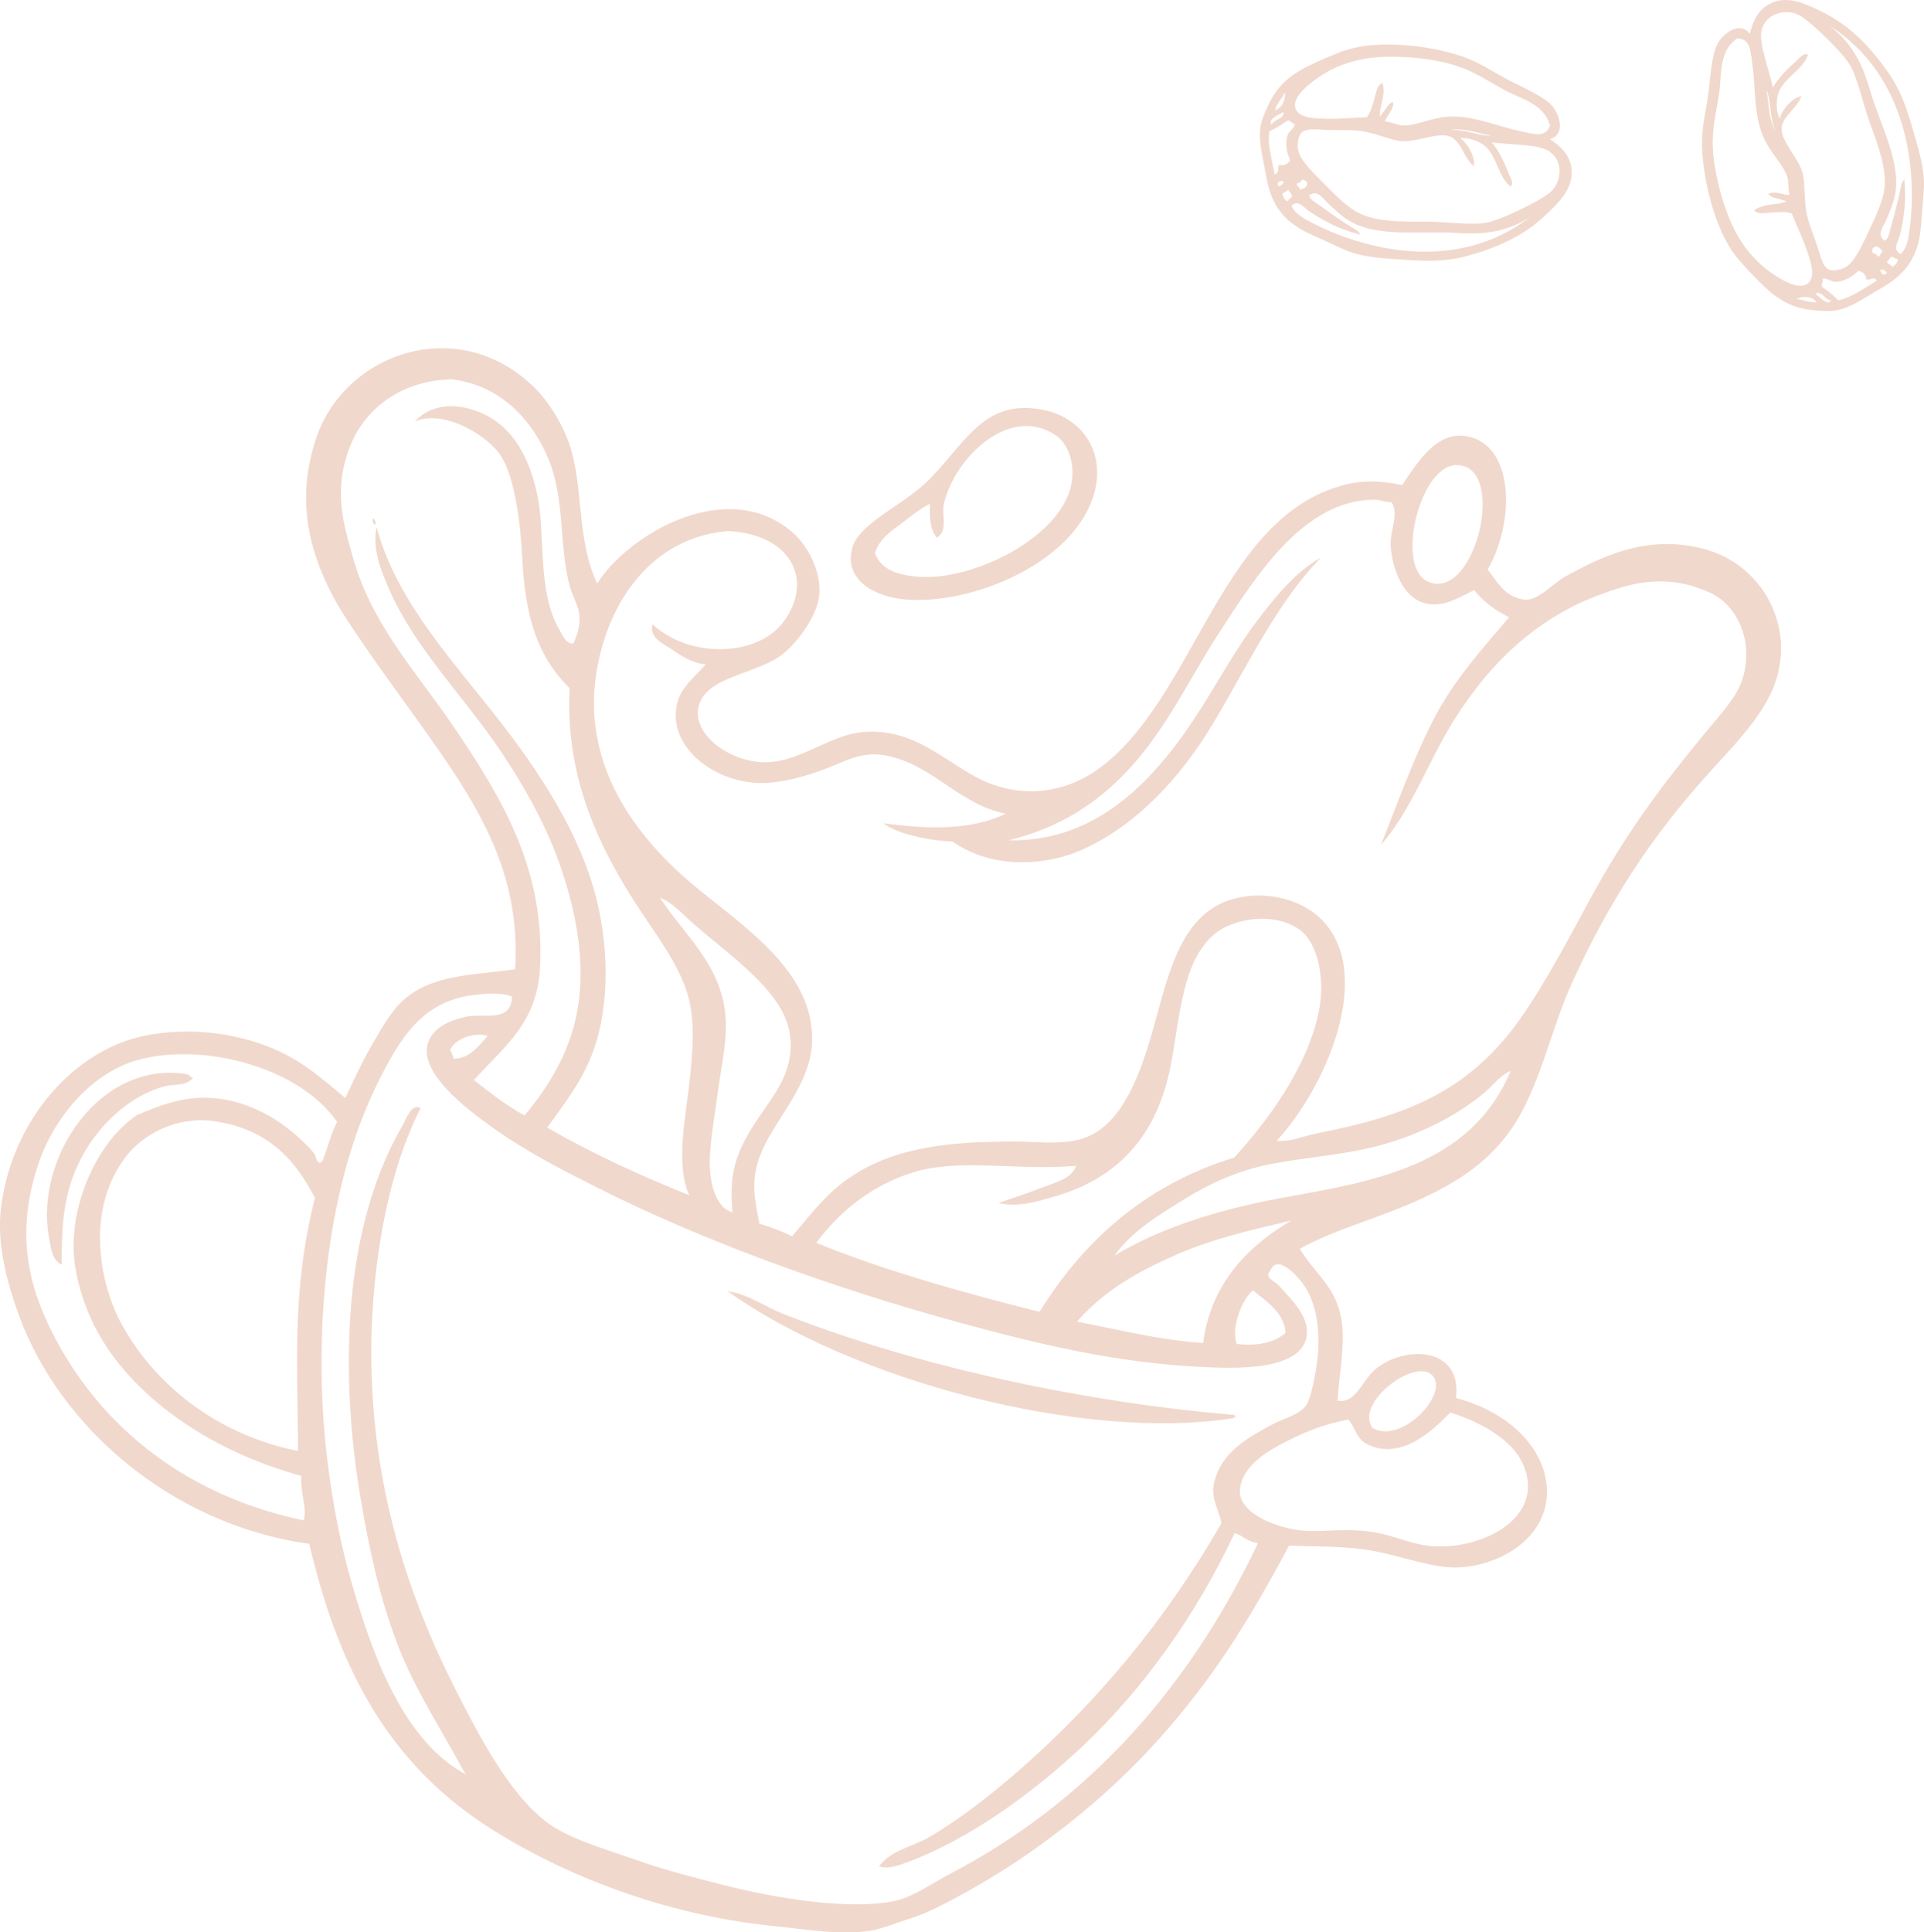 <?xml version="1.0" encoding="UTF-8"?>
<svg id="Ebene_2" xmlns="http://www.w3.org/2000/svg" xmlns:xlink="http://www.w3.org/1999/xlink" viewBox="0 0 260.04 261.13">
  <defs>
    <style>
      .cls-1 {
        fill: none;
      }

      .cls-2 {
        fill: #f1d8cc;
      }

      .cls-3 {
        clip-path: url(#clippath);
      }
    </style>
    <clipPath id="clippath">
      <rect class="cls-1" width="260.04" height="261.13"/>
    </clipPath>
  </defs>
  <g id="Ebene_1-2" data-name="Ebene_1">
    <g class="cls-3">
      <path class="cls-2" d="M28.86,151.5c-4.86-.66-9.37,1.65-11.77,4.71-5.59,7.15-3.68,17.23-.63,22.77,4.36,7.93,12.6,14.84,23.81,17.1.04-10.98-.97-21.35,2.3-34.2-2.41-4.66-5.99-9.32-13.72-10.38M173.94,194.75c-2.15,1.09-6.15,3.17-6.36,6.68-.17,2.73,4.08,4.84,8.03,5.36,2.89.38,6.32-.43,10.44.33,2.17.4,4.26,1.31,6.31,1.67,6.85,1.19,16.95-3.29,13.44-11.02-1.37-3.01-5.14-5.41-9.78-6.9-2.42,2.48-6.61,6.49-11.14,4.34-1.51-.72-1.61-2.02-2.61-3.39-2.95.57-5.34,1.4-8.33,2.93M18.34,143.32c-5.87,1.74-10.93,7.48-13.1,13.81-3.22,9.4-1.38,16.61,1.78,22.87,5.73,11.38,16.58,21.78,34.01,25.46.55-1.56-.52-3.94-.3-6.02-12.43-3.36-22.93-10.78-27.7-19.74-1.63-3.07-2.97-7.19-3.08-10.8-.2-6.85,3.43-14.83,8.6-18.23,3.31-1.39,6.74-2.77,11.1-2.19,5.86.78,10.36,4.49,12.87,7.45.07.08.42,1.97,1.13.84.63-1.74,1.15-3.66,1.91-5.16-5.16-7.49-18.44-10.89-27.23-8.28M193.12,185.52c-2.64-1.42-9.91,4.14-7.63,7.43,4.13,2.48,11.2-5.5,7.63-7.43M167.16,181.62c2.66.29,4.93-.09,6.6-1.49-.18-2.67-2.42-4.14-4.42-5.76-1.53,1.25-3,5.17-2.18,7.25M60.82,141.88c.28.34.33.81.49,1.21,2.1-.05,3.32-1.63,4.6-3.1-1.5-.49-4.2.11-5.09,1.89M158.72,169.67c-4.81,2.13-9.44,4.67-13.16,8.93,6.05,1.17,11.22,2.49,17.05,2.89,1.15-8.94,7.19-13.76,11.93-16.55-5.56,1.29-10.8,2.5-15.82,4.72M63.58,134.51c-6.39,1.01-9.37,5.38-12.63,12.04-6.88,14.04-7.93,31.53-7.36,43.12.41,8.35,1.92,17.39,4.03,24.54,2.74,9.33,6.82,21.15,15.6,25.72-.25-.07-.24-.28-.44-.38-2.97-5.61-6.7-11.11-9.13-17.53-2.36-6.23-3.78-12.74-4.98-19.94-2.31-13.87-3.05-34.77,5.62-49.79.68-1.17,1.28-3.2,2.57-2.56-5.01,9.75-6.84,23.68-6.67,34.4.25,16.71,4.71,31.01,11.29,44.01,3.12,6.16,7.34,14.33,12.47,18.14,3,2.23,7.6,3.5,12.14,5.1,3.89,1.37,7.82,2.37,11.54,3.32,7.32,1.87,17.45,3.5,23.45,2.15,2.39-.54,4.89-2.35,7.45-3.69,17.38-9.11,31.63-23.81,41.49-44.62-1.48-.21-1.95-1-3.15-1.37-5.42,11.48-12.55,21.27-20.58,28.83-6.73,6.33-15.27,12.52-23.56,15.62-1.11.41-2.72,1.04-3.93.58,1.7-2.22,4.5-2.62,6.7-3.89,4.55-2.65,9.01-6.23,12.79-9.57,10.2-9.02,19.14-19.68,26.78-32.86-.15-1.49-1.46-3.21-1-5.39.91-4.33,4.91-6.38,7.76-7.93,1.77-.96,3.89-1.35,4.78-2.78.55-.88.98-3.1,1.27-4.79.82-4.84.05-9.07-1.8-11.54-.76-1.01-3.49-4.13-4.41-1.7-.89.86.69,1.44,1.11,1.91,1.69,1.9,4.62,4.52,3.69,7.46-1.33,4.23-10.22,3.78-13.91,3.61-11.9-.56-22.48-3.16-32.95-6.02-17.17-4.69-34.86-11.1-49.36-18.46-4.45-2.25-9.14-4.63-13.81-7.97-3.51-2.51-9.69-7.24-8.64-11.19.61-2.28,3.19-3.28,5.3-3.72,2.3-.49,6,.91,6.11-2.7-1.64-.63-3.93-.41-5.63-.14M98.09,137.7c.18,3.27-.69,6.84-1.16,10.49-.46,3.64-1.27,7.58-.91,10.56.21,1.7.84,4.44,2.97,5.1-.19-2.39-.17-4.45.34-6.39,1.33-5.02,5.22-8.4,6.75-12.25,1.21-3.05.86-5.64.1-7.53-1.91-4.8-8.24-9.17-12.29-12.7-1.6-1.39-2.98-3.02-4.7-3.67,3.43,5.22,8.49,9.24,8.89,16.39M200.72,147.59c-4.34,3.65-10.01,6.22-15.48,7.51-4.29,1.01-8.74,1.31-13.26,2.16-4.41.83-8.3,2.57-11.77,4.71-3.43,2.12-7.13,4.29-9.6,7.71,6.28-3.78,14.12-6.24,22.57-7.79,12.09-2.21,25.57-4.16,30.99-17.17-1.49.65-2.33,1.92-3.46,2.87M166.81,156.43c4.27-4.68,9.95-12.11,11.47-19.9.8-4.1-.05-9.14-2.76-10.98-3.59-2.44-8.93-1.28-11.21.54-4.55,3.64-4.8,11.2-6.07,17.82-2.11,11.06-8.66,15.83-16.07,17.88-2.05.57-4.36,1.37-7.22.79,1.71-.64,3.78-1.26,5.66-2.01,1.9-.76,4.21-1.21,4.85-3.03-7.8.7-15.89-1.07-22.1.9-5.37,1.71-9.63,4.96-13.04,9.51,9.52,3.88,20.06,6.77,30.18,9.33,6.6-10.67,15.42-17.52,26.29-20.84M76.93,78.94c-1.36-5.38-.58-11.61-2.81-16.93-2.07-4.97-6.22-9.93-13.08-10.75-.28-.03-.48.03-.82.05-5.56.29-10.72,3.47-12.9,9-2.38,6.04-.82,10.69.36,14.94,2.49,8.95,8.22,15.11,13.24,22.39,7.36,10.68,12.66,20.12,12.08,32.88-.35,7.7-4.61,10.61-8.94,15.44,2.14,1.68,4.26,3.36,6.83,4.78,3.37-4,6.58-9.16,7.36-15.6.78-6.37-.68-12.92-2.66-18.51-1.94-5.48-4.96-10.76-8.08-15.36-4.92-7.24-11.43-13.72-14.83-21.46-1.11-2.53-2.41-5.51-1.78-8.57,3.13,11.65,12.76,20.42,19.96,30.65,3.43,4.88,6.63,10.17,8.7,16.07,2.02,5.74,3.01,13.18,1.69,20.15-1.24,6.48-4.3,10.07-7.29,14.27,5.83,3.36,12.29,6.37,19.18,9.12-1.89-4.25-.42-10.72.09-15.63.39-3.73.7-7.44-.11-10.82-.98-4.11-4.2-8.42-6.36-11.67-5.58-8.38-10.41-18.06-9.77-30.38-4.76-4.69-6.03-10.46-6.4-17.62-.24-4.55-.91-10.51-2.85-13.71-1.58-2.62-7.61-6.47-11.7-4.71,2.1-2.24,5.42-2.76,9.19-1.08,5.66,2.53,7.6,9.56,7.89,15.04.29,5.31.3,10.47,2.47,14.15.38.65.92,2.06,1.94,1.86,1.8-4.16.1-5.25-.59-7.98M185.74,67.52c-9.41.07-15.68,9.83-20.94,17.94-2.88,4.45-5.29,9.14-8.09,13.24-5.49,8.05-11.83,12.74-20.39,14.85,12.08.28,20.01-8.34,26.07-17.93,2.43-3.84,4.72-8.02,7.37-11.54,2.59-3.44,5.38-6.85,8.79-8.74-5.89,6-9.9,14.55-14.54,22.33-4.54,7.61-10.54,13.92-17.76,17.16-4.65,2.09-12,2.79-17.51-1.12-2.4-.03-7.43-.89-9.33-2.47,6.28.89,12.05.9,16.53-1.29-5.43-1.03-8.9-5.27-13.76-7.15-5.02-1.93-7.14-.19-10.84,1.18-2.36.88-4.85,1.59-7.49,1.8-6.27.49-13.25-4.12-12.46-10.04.35-2.62,2-3.73,4-5.96-1.93-.18-3.35-1.18-4.59-2.03-1.2-.81-3.08-1.54-2.61-3.39,5,4.63,14.02,4.42,17.6-.2,4.19-5.43,1.43-11.75-6.98-12.37-.63-.05-1.6.11-2.22.22-6.97,1.22-12.24,6.49-14.75,13.91-5.28,15.65,3.79,27.16,12.76,34.41,6.75,5.46,15.27,11.24,15.16,20.2-.08,6.77-6.2,11.55-7.51,17.17-.62,2.63-.19,4.76.4,7.66,1.62.49,3.08,1.05,4.41,1.71,2.9-3.49,4.86-5.94,7.77-7.93,6.23-4.26,13.94-4.87,22.34-4.88,2.62,0,5.68.42,8.42-.2,5.01-1.12,7.63-6.57,9.47-12.34,2.36-7.42,3.43-16.05,9.44-19.36,4.31-2.38,11.27-1.61,14.71,2.54,6.22,7.5,0,22-6.66,29.27,1.85.17,3.57-.64,5.39-1,11.84-2.33,20.5-5.47,27.62-15.63,3.46-4.94,6.41-10.66,9.4-16.13,5.02-9.2,9.74-15.33,15.3-22.13,1.92-2.35,4.32-4.84,5.16-7.27,1.69-4.86-.31-10.13-4.39-11.96-6.1-2.74-10.92-1.14-14.94.37-8.15,3.04-14.56,8.88-19.6,16.94-3.51,5.62-5.74,12.15-9.85,16.82,2.28-5.69,4.43-11.83,7.26-17.24,2.81-5.37,6.79-9.61,10.06-13.53-1.99-.97-3.56-2.2-4.7-3.67-2.3,1.1-4.54,2.62-7.18,1.61-2.8-1.08-4.05-5.16-4.13-7.84-.06-1.87,1.15-4,.14-5.63-.98-.05-1.63-.35-2.34-.35M193.06,78.63c6.48,2.66,10.77-16.14,3.63-15.77-4.86.25-8.18,13.91-3.63,15.77M201.06,76.97c1.27,1.57,2.37,3.87,5.13,4.06,1.75.12,3.75-2.24,5.42-3.15,4.95-2.7,11.21-5.83,19.03-3.6,7.36,2.1,12.08,10.13,9.24,18.1-1.68,4.71-6.22,9.02-9.6,12.84-7.2,8.14-12.79,16.52-17.84,27.66-2.54,5.6-3.85,11.89-6.76,17.37-3.31,6.24-8.5,9.4-13.64,11.77-5.51,2.55-11.81,4.15-16.36,6.74,1.61,2.75,4.17,4.67,5.21,7.86,1.26,3.87.16,8.17-.11,12.65,2.5.46,3.31-2.77,5.18-4.29,3.92-3.2,11.67-3.03,10.83,3.94,7.23,1.9,12.28,6.94,12.29,12.7,0,7.01-7.99,10.77-13.75,10.13-3.49-.39-7.25-1.87-10.98-2.37-3.72-.49-7-.37-10.12-.52-3.25,6.07-6.44,11.61-10.1,16.76-7.27,10.23-15.37,18.06-25.21,24.9-3.32,2.31-7.13,4.59-10.91,6.56-1.99,1.03-3.34,1.67-5.47,2.33-1.23.38-3.28,1.22-4.7,1.46-4.14.69-8.92-.14-13.6-.63-14.37-1.5-28.06-6.78-38.29-13.37-14.8-9.53-20.67-23.58-24.15-38.24-18.96-2.65-33.77-16.11-39.13-30.59-1.73-4.66-3.16-9.98-2.52-14.97,1.55-11.97,10.09-21.32,19.61-23.15,4.27-.82,9.76-.81,15.37,1.1,5.03,1.72,8.01,4.39,11.54,7.37,1.16-2.43,2.22-4.81,3.45-6.91,1.17-2.01,2.52-4.48,4.01-5.96,3.9-3.88,9.76-3.73,15.5-4.53.83-13.62-5.48-22.87-13.02-33.4-3.43-4.79-7.03-9.66-10.18-14.57-1.4-2.18-2.93-5.24-3.81-8.03-1.42-4.46-1.96-9.71.15-15.88,3.98-11.61,19.55-16.88,29.77-6.43,1.52,1.55,2.96,3.91,3.84,5.87,2.75,6.11,1.26,13.86,4.34,20.31,3.97-6.44,17.65-14.81,26.61-6.72,1.86,1.68,4.12,5.7,3.23,9.22-.69,2.7-3.12,5.76-4.84,7.09-3.54,2.72-10.26,2.89-11.29,7-.86,3.4,3.29,6.97,7.99,7.51,5.13.59,9.44-3.67,14.3-4.04,7.49-.58,11.71,4.89,17.05,6.94,5.83,2.24,11.06.62,14.52-1.83,13.46-9.53,16.57-34.96,34.26-38.7,1.71-.36,4.16-.4,6.96.22,2.21-3.29,4.73-7.32,8.76-6.59,6.47,1.18,6.48,11.69,2.79,18.01"/>
      <path class="cls-2" d="M124.15,77.94c6.69.52,17.34-4.32,20.15-10.86,1.36-3.17.49-6.82-1.6-8.25-6.12-4.18-13.59,2.82-15.12,9.22-.35,1.45.61,3.64-.95,4.61-1-1.12-.97-2.85-.95-4.57-1.42.71-2.7,1.78-3.96,2.73-1.28.97-2.85,1.96-3.47,3.94.81,2.14,2.88,2.95,5.9,3.18M140.66,55.32c6.84,1.17,10.13,8.14,5.42,15.2-4.56,6.83-15.6,11.09-23.56,10.5-4.23-.32-8.56-2.59-7.31-7.06.54-1.94,3.02-3.68,5.13-5.12,1.91-1.3,3.97-2.7,5.44-4.23,4.92-5.12,7.32-10.58,14.87-9.29"/>
      <path class="cls-2" d="M50.41,70.04c.28.19.43.46.3.89-.28-.19-.43-.46-.3-.89"/>
      <path class="cls-2" d="M26.09,145.64c-1.03,1.23-2.48.8-3.81,1.15-5.16,1.36-10.15,6.15-12.38,12.11-1.5,3.99-1.56,7.95-1.56,12-1.37-.63-1.48-2.43-1.72-3.69-1.98-10.69,6.92-24.12,18.78-22.02.17.19.34.37.69.45"/>
      <path class="cls-2" d="M166.52,191.17c.88.04.25.6-.14.51-20.01,3.07-51.06-5.07-68.04-17.19,2.76.37,4.98,2.07,7.55,3.08,19.4,7.62,42.41,12.08,60.63,13.61"/>
      <path class="cls-2" d="M245.52,40.84c-.93.1-1.8-.37-2.72-.43.55-.31,1.98-.57,2.72.43M232.7,26.57c-.63-2.21-1.15-4.61-1.21-6.91-.06-2.26.41-4.33.81-6.67.47-2.77-.14-5.95,2.48-7.8,1.89,0,1.81,1.85,2.1,3.84.43,3.05.12,6.51,1.5,9.61.85,1.92,2.62,3.6,3.16,5.2.24.71.08,1.5.31,2.5-.96.01-1.84-.6-2.85-.14.37.6,1.7.65,2.44,1.01-1.06.57-2.89.13-4.35,1.21.52.64,1.53.34,2.43.3.91-.05,1.87-.16,2.65.12.59,1.53,1.35,3.04,1.98,4.85.47,1.35,1.32,3.6.27,4.54-1.1.99-3.15-.15-4.4-.94-4.01-2.56-6.05-6.31-7.31-10.73M239.93,17.61c-.92-1.48-.85-3.73-1.18-5.47.63,1.44.39,3.67,1.18,5.47M238.09,4.06c.56-2.25,3.24-2.91,4.97-2.06,1.25.61,3.83,3.08,5.46,4.86.62.68,1.18,1.37,1.51,1.93,1.04,1.72,1.7,5.07,2.73,7.92,1.12,3.09,2.43,6.48,1.84,9.35-.32,1.55-1.13,3.31-1.94,4.99-.7,1.47-1.76,4-2.95,4.87-.81.59-2.27.91-2.9.26-.62-.63-.9-2.13-1.34-3.34-.41-1.12-.87-2.37-1.13-3.32-.63-2.24-.28-4.9-.77-6.35-.71-2.1-2.88-4.11-2.77-5.87.09-1.55,2.04-2.63,2.67-4.29-1.37.2-2.73,2.01-2.93,3.03-.49-.84-.58-2.66-.05-3.8.82-1.78,3.29-2.98,3.87-4.86-.68-.26-1.15.5-1.65.93-1.22,1.05-2.5,2.4-3.09,3.52-.39-1.62-.76-2.72-1.06-3.92-.29-1.17-.74-2.72-.46-3.85M247.38,3.55c10.44,6.7,11.78,19.36,10.72,27.44-.16,1.2-.35,2.57-1.23,3.34-1.16-.58-.31-1.7-.11-2.47.6-2.34.91-5.07.62-7.61-.48.44-.48,1.27-.65,1.97-.33,1.38-.7,2.88-1.14,4.37-.2.66-.24,1.57-.85,1.95-1.21-.78-.14-1.97.25-2.94.37-.91.86-2.02,1.09-3.04.99-4.41-1.9-9.54-3.3-14.24-.91-3.07-2.07-6.18-5.4-8.75M253.1,34.17c-.26-.99.8-1.22,1.35-.14-.41.19-.18.46-.59.65-.24-.28-.49-.49-.76-.5M255.84,36.04c-.29-.12-.57-.42-.85-.61.4-.23.24-.52.71-.74.26.07.5.35.78.3.1.39-.24.72-.64,1.05M255.03,36.87c-.39.55-.91-.03-.87-.41.32-.08.61.06.87.41M253.67,37.93c-1.77,1.04-3.57,2.38-5.24,2.65-.7-.76-1.42-1.27-2.14-1.8-.27-.41.24-.72.03-1.12.64-.14,1.08.42,1.79.42,1.03,0,2.22-.64,3.05-1.48.59.1,1.07.52,1.09,1.16.45.22,1.02-.52,1.41.17M245.35,39.69c.82-.54,1.39.97,2.15.88-.45.86-1.52-.41-2.15-.88M248.05,41.97c1.44-.23,2.84-1,4.22-1.85,1.62-.99,3.2-1.77,4.46-2.95,2.38-2.23,2.82-4.86,2.98-7.63.11-1.92.38-3.83.32-5.19-.1-2.22-.89-4.76-1.59-7.16-.75-2.58-1.53-4.96-3.21-7.36-3.09-4.43-5.98-6.77-9.04-8.27-1.74-.85-4.04-2.02-6.19-1.37-2.28.69-3.07,2.62-3.51,4.39-1.28-1.76-3.44-.18-4.24,1.13-.92,1.49-1.09,4.91-1.35,6.91-.3,2.26-.93,4.54-.86,7.07.14,4.93,1.85,11.42,4.55,14.9.54.7,1.11,1.3,1.71,1.95,2.91,3.14,4.86,4.79,7.97,5.27,1.06.17,2.8.31,3.77.15"/>
      <path class="cls-2" d="M172.32,14.89c.23-.91.96-1.57,1.33-2.4.1.62-.14,2.06-1.33,2.4M190.11,7.72c2.3.16,4.72.49,6.91,1.23,2.15.72,3.93,1.87,5.99,3.04,2.44,1.39,5.64,1.91,6.48,5-.65,1.77-2.36,1.07-4.33.66-3.01-.64-6.16-2.11-9.55-1.88-2.09.15-4.28,1.23-5.97,1.19-.75-.02-1.43-.44-2.46-.56.32-.9,1.19-1.53,1.11-2.63-.69.15-1.19,1.37-1.79,1.95-.17-1.19.86-2.76.35-4.5-.78.27-.85,1.32-1.11,2.18-.27.87-.49,1.81-1.01,2.45-1.64.03-3.32.23-5.24.2-1.43-.03-3.84,0-4.36-1.3-.55-1.37,1.22-2.91,2.39-3.81,3.78-2.89,7.99-3.53,12.58-3.2M196.06,17.58c1.71-.36,3.79.47,5.55.76-1.57.09-3.58-.89-5.55-.76M209.42,20.49c1.93,1.3,1.63,4.04.24,5.37-1,.96-4.2,2.54-6.44,3.47-.85.35-1.69.63-2.33.76-1.97.39-5.35-.14-8.37-.14-3.29,0-6.92.07-9.41-1.47-1.35-.83-2.72-2.19-4.03-3.53-1.14-1.16-3.16-3.02-3.57-4.44-.28-.97-.08-2.44.75-2.82.81-.37,2.31-.11,3.6-.12,1.2,0,2.53,0,3.5.07,2.32.17,4.7,1.41,6.23,1.45,2.22.05,4.85-1.3,6.47-.6,1.42.62,1.78,2.81,3.12,3.98.28-1.36-.96-3.25-1.84-3.79.95-.17,2.69.37,3.59,1.25,1.39,1.38,1.67,4.11,3.25,5.3.48-.55-.08-1.25-.31-1.87-.57-1.5-1.4-3.17-2.25-4.11,1.66.18,2.82.22,4.05.34,1.2.12,2.81.24,3.77.89M206.73,29.39c-9.87,7.52-22.23,4.45-29.45.69-1.08-.56-2.29-1.2-2.72-2.29.94-.89,1.7.29,2.36.74,2,1.37,4.46,2.59,6.94,3.18-.25-.6-1.03-.89-1.63-1.28-1.19-.78-2.47-1.64-3.72-2.57-.55-.41-1.4-.76-1.54-1.46,1.15-.87,1.9.54,2.68,1.24.73.66,1.61,1.5,2.49,2.06,3.81,2.44,9.61,1.48,14.51,1.77,3.2.19,6.52.16,10.07-2.08M176,24.29c1.02.1.87,1.17-.33,1.32-.04-.45-.37-.32-.41-.78.35-.13.63-.29.73-.54M173.3,26.23c.21-.24.59-.39.87-.59.07.45.4.4.45.91-.15.23-.51.35-.55.63-.4-.04-.59-.48-.77-.96M172.8,25.18c-.39-.55.33-.84.69-.68-.03.33-.27.55-.69.68M172.27,23.54c-.37-2.01-1.02-4.17-.69-5.83.95-.4,1.68-.9,2.42-1.4.47-.11.6.48,1.04.42-.09.65-.76.87-1.01,1.54-.35.96-.16,2.31.34,3.37-.29.52-.85.83-1.46.63-.36.35.14,1.14-.65,1.27M173.46,15.13c.23.95-1.38.97-1.56,1.72-.65-.71.9-1.29,1.56-1.72M170.4,16.88c-.27,1.44-.03,3.01.29,4.6.37,1.86.57,3.61,1.24,5.2,1.28,3,3.61,4.31,6.16,5.41,1.76.76,3.46,1.67,4.77,2.08,2.12.67,4.78.79,7.28.95,2.68.18,5.18.26,8.01-.5,5.22-1.39,8.41-3.3,10.87-5.67,1.4-1.35,3.28-3.1,3.4-5.35.13-2.38-1.41-3.78-2.93-4.8,2.09-.6,1.34-3.17.39-4.37-1.09-1.37-4.25-2.7-6.03-3.63-2.02-1.05-3.95-2.43-6.35-3.22-4.68-1.56-11.36-2.17-15.56-.82-.84.27-1.6.6-2.42.94-3.95,1.66-6.16,2.93-7.68,5.69-.52.94-1.25,2.53-1.43,3.49"/>
    </g>
  </g>
</svg>